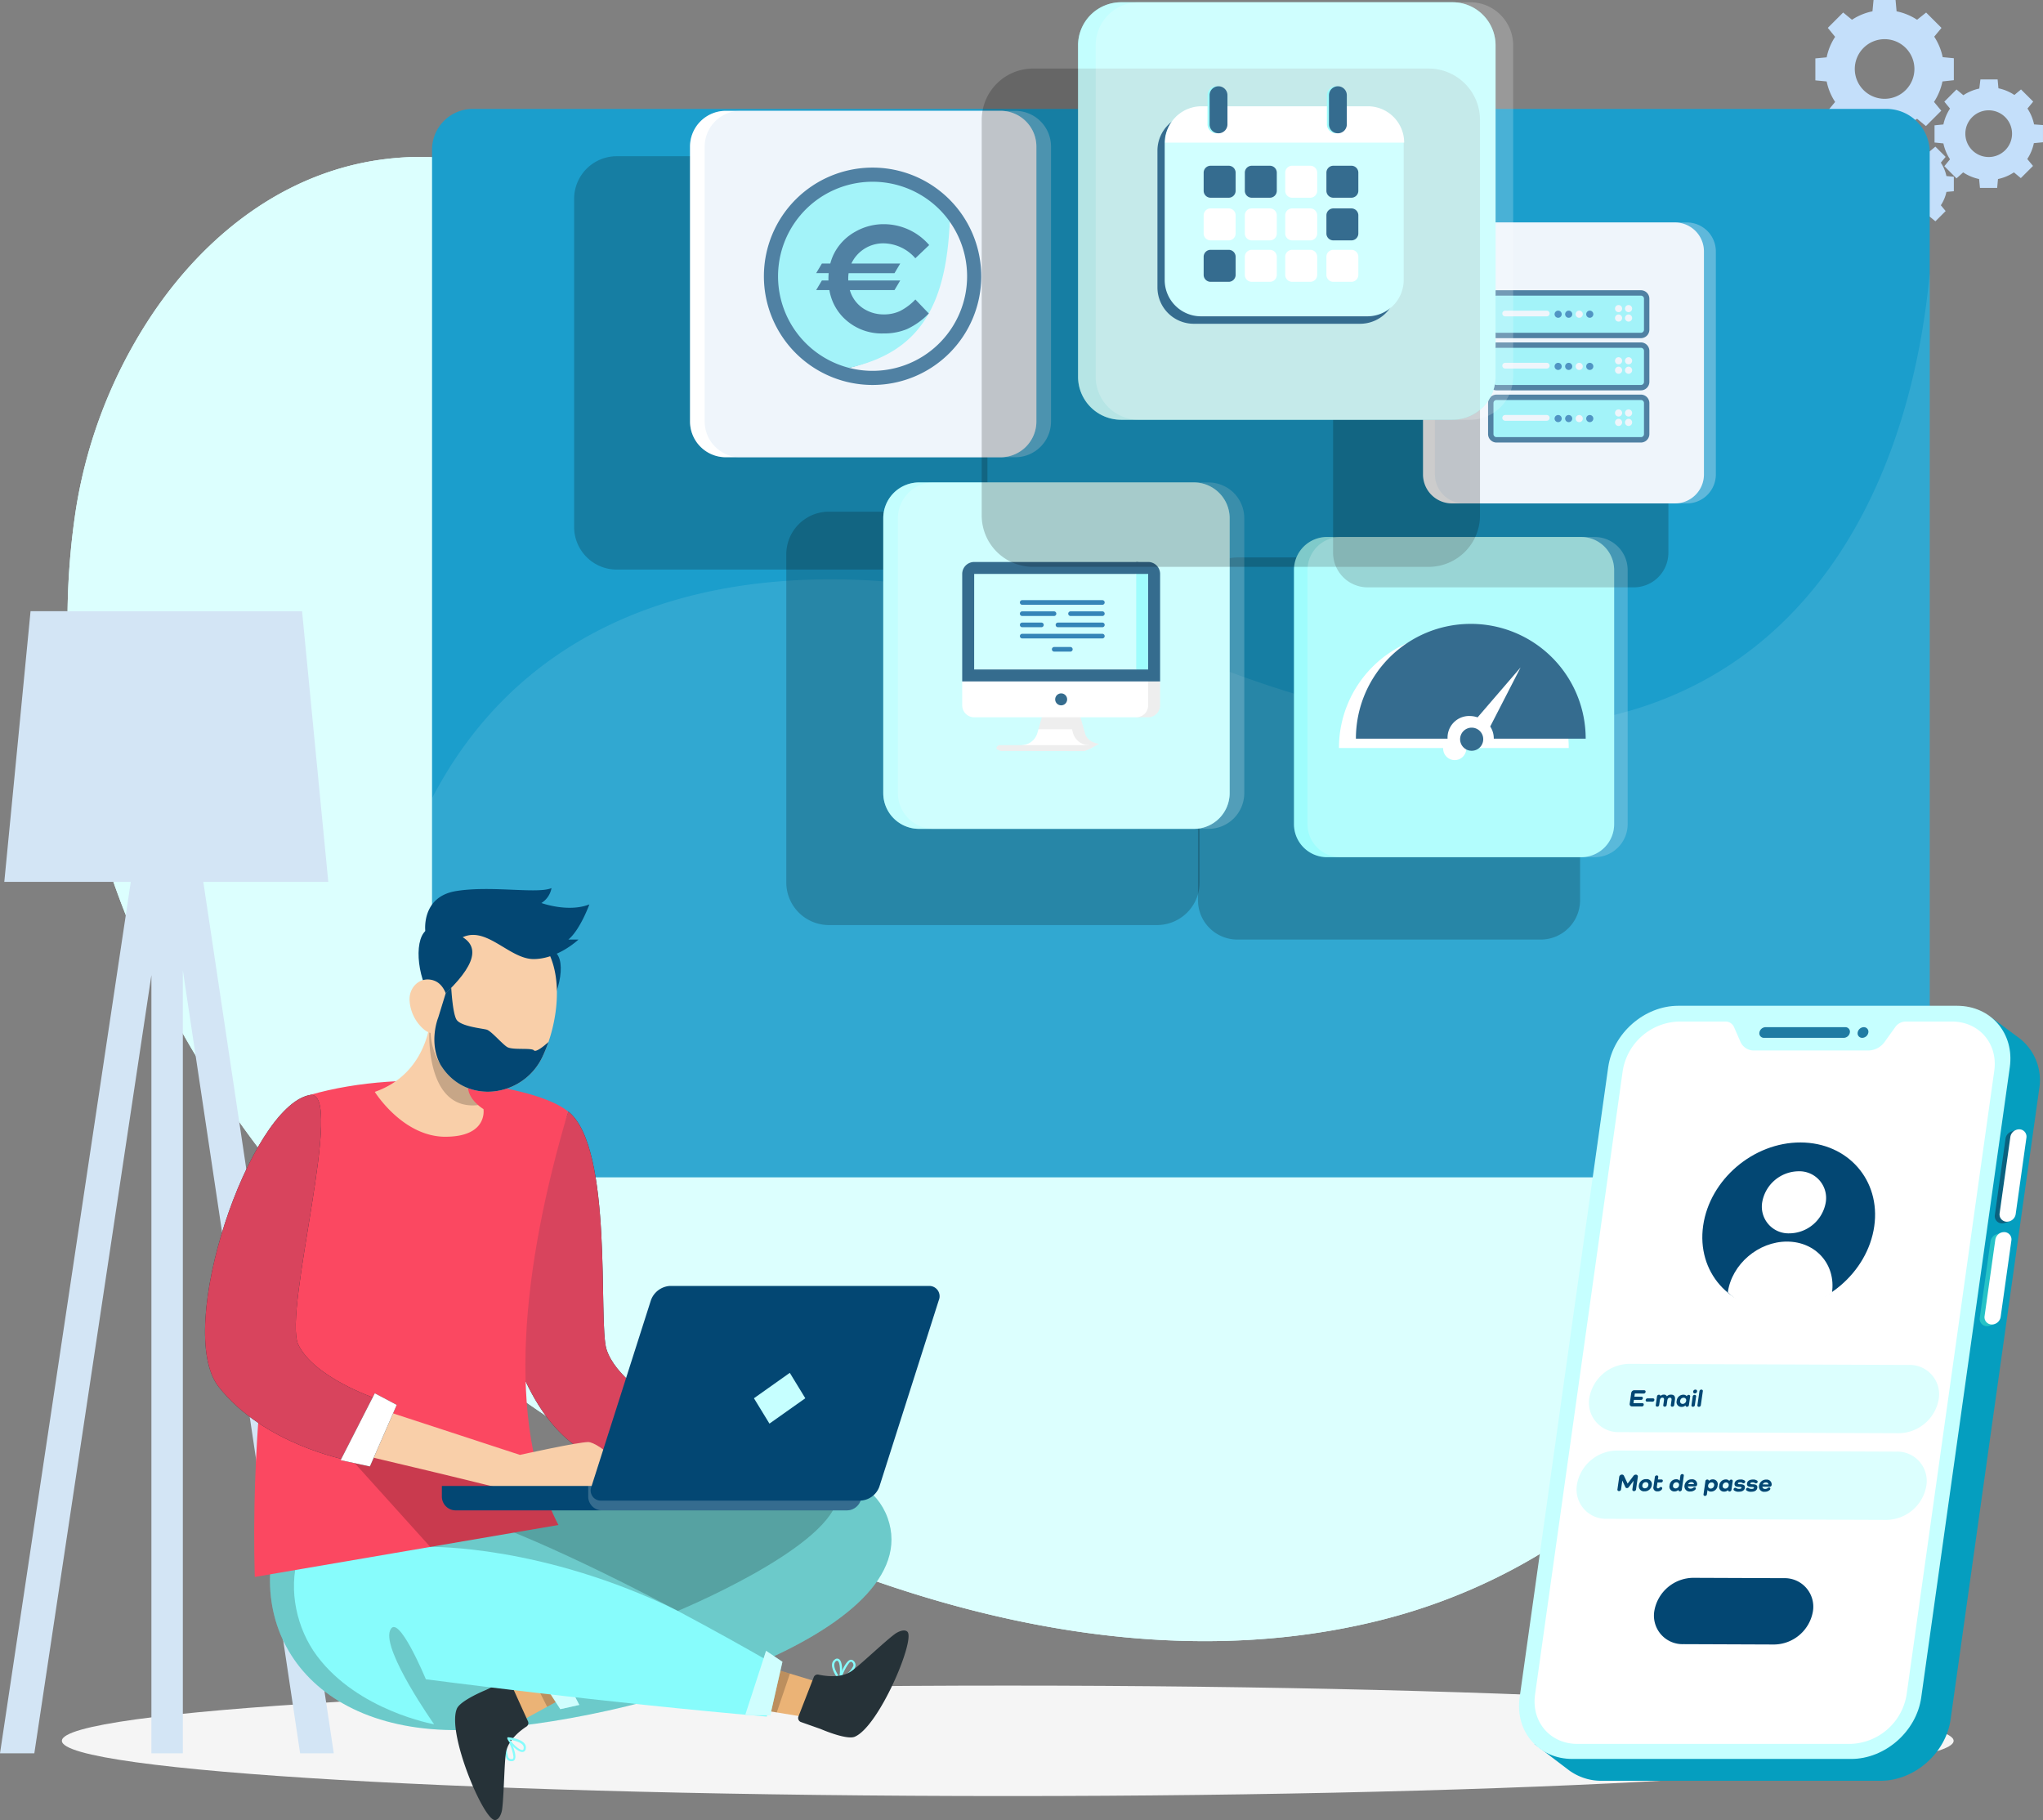 <svg xmlns="http://www.w3.org/2000/svg" xmlns:xlink="http://www.w3.org/1999/xlink" width="620.623" height="552.867" viewBox="0 0 620.623 552.867"><rect x="0" y="0" width="620.623" height="552.867" fill="#808080" stroke="none"/><defs><style>.a{fill:none;}.b{clip-path:url(#a);}.c{fill:#c4dffa;}.d{fill:#dcfffe;}.e{fill:#1b9ecc;}.f{opacity:0.1;}.ah,.ap,.f,.i,.k,.v{isolation:isolate;}.g{clip-path:url(#c);}.h{fill:#fff;}.i{opacity:0.2;}.j{clip-path:url(#d);}.k{opacity:0.3;}.l{clip-path:url(#e);}.m{fill:#034773;}.n{fill:#87fcfc;}.o{opacity:0.37;}.p{fill:#d3e5f5;}.q{clip-path:url(#g);}.r{clip-path:url(#h);}.s{clip-path:url(#i);}.t{clip-path:url(#j);}.u{fill:#0366a6;}.v{opacity:0.5;}.w{fill:#eaeaea;}.x{fill:#024772;}.y{fill:#c6ffff;}.z{clip-path:url(#o);}.aa{clip-path:url(#p);}.ab{fill:#f5f5f5;}.ac{fill:#263238;}.ad{fill:#d8445d;}.ae{clip-path:url(#s);}.af{fill:#ebb376;}.ag{clip-path:url(#t);}.ah{opacity:0.6;}.ai{clip-path:url(#u);}.aj{clip-path:url(#v);}.ak{clip-path:url(#w);}.al{fill:#fb4861;}.am{fill:#f9cfa9;}.an{clip-path:url(#x);}.ao{clip-path:url(#y);}.aq{clip-path:url(#z);}.ar{clip-path:url(#aa);}.as{fill:#059ebf;}.at{fill:#1f7ba3;}.au{fill:#0a617f;}.av{fill:#26c2c7;}</style><clipPath id="a"><rect class="a" width="620.623" height="552.867"/></clipPath><clipPath id="c"><rect class="a" width="454.959" height="274.62"/></clipPath><clipPath id="d"><rect class="a" width="125.565" height="125.565"/></clipPath><clipPath id="e"><rect class="a" width="105.218" height="105.218"/></clipPath><clipPath id="g"><rect class="a" width="116.081" height="116.081"/></clipPath><clipPath id="h"><rect class="a" width="97.26" height="97.26"/></clipPath><clipPath id="i"><rect class="a" width="101.854" height="101.854"/></clipPath><clipPath id="j"><rect class="a" width="85.345" height="85.345"/></clipPath><clipPath id="o"><rect class="a" width="151.366" height="151.366"/></clipPath><clipPath id="p"><rect class="a" width="126.825" height="126.825"/></clipPath><clipPath id="s"><rect class="a" width="188.8" height="82.006"/></clipPath><clipPath id="t"><rect class="a" width="26.542" height="23.993"/></clipPath><clipPath id="u"><rect class="a" width="14.953" height="19.606"/></clipPath><clipPath id="v"><rect class="a" width="25.489" height="18.732"/></clipPath><clipPath id="w"><rect class="a" width="11.337" height="19.577"/></clipPath><clipPath id="x"><rect class="a" width="16.511" height="22.182"/></clipPath><clipPath id="y"><rect class="a" width="154.425" height="53.498"/></clipPath><clipPath id="z"><rect class="a" width="17.042" height="22.229"/></clipPath><clipPath id="aa"><rect class="a" width="82.989" height="7.41"/></clipPath></defs><g class="b"><g class="b"><path class="c" d="M414.193,24.362V17.689l-3.391-.328a17.975,17.975,0,0,0-2.568-6.223l2.21-2.66L405.777,3.81,403.023,6A17.965,17.965,0,0,0,396.8,3.437L396.488,0H389.8l-.326,3.437A17.838,17.838,0,0,0,383.249,6L380.573,3.8l-4.667,4.667,2.224,2.722a17.656,17.656,0,0,0-2.568,6.224l-3.437.326v6.675l3.437.326a17.637,17.637,0,0,0,2.568,6.223l-2.21,2.662,4.667,4.667,2.676-2.21a17.819,17.819,0,0,0,6.223,2.567l.326,3.438H396.5l.311-3.438a17.915,17.915,0,0,0,6.223-2.567l2.676,2.21,4.667-4.667-2.21-2.662a17.975,17.975,0,0,0,2.568-6.223Zm-21.018,5.648a9.055,9.055,0,1,1,9.04-9.07v.015a9.056,9.056,0,0,1-9.04,9.055" transform="translate(179.345)"/><path class="c" d="M429.5,35.371V30.143l-2.708-.2a14,14,0,0,0-2.005-4.822l1.741-2.1-3.7-3.7L420.809,21a13.891,13.891,0,0,0-4.84-2.023l-.249-2.691h-5.227l-.341,2.768a14,14,0,0,0-4.839,2.023l-2.085-1.743-3.7,3.7,1.726,2.1a14.232,14.232,0,0,0-2.008,4.822l-2.69.265v5.227l2.69.265a13.98,13.98,0,0,0,2.008,4.822l-1.726,2.1,3.7,3.7,2.023-1.821a13.969,13.969,0,0,0,4.839,2.023l.264,2.693h5.228l.249-2.693a13.849,13.849,0,0,0,4.837-2.023l2.1,1.743,3.7-3.7-1.741-2.1a14.021,14.021,0,0,0,2.005-4.824Zm-16.475,4.48a7.094,7.094,0,1,1,7.078-7.109v.015a7.093,7.093,0,0,1-7.078,7.094" transform="translate(191.119 7.847)"/><path class="c" d="M409.513,44.416v-4.4l-2.256-.218a11.618,11.618,0,0,0-1.7-4.061l1.461-1.758-3.111-3.112-1.758,1.463a11.925,11.925,0,0,0-4.06-1.7l-.219-2.256H393.49l-.219,2.256a11.918,11.918,0,0,0-4.059,1.7l-1.759-1.463-3.111,3.112,1.446,1.758a11.875,11.875,0,0,0-1.68,4.061l-2.272.218v4.4l2.272.2a11.875,11.875,0,0,0,1.68,4.061l-1.446,1.758,3.111,3.112,1.759-1.446a11.6,11.6,0,0,0,4.059,1.681l.219,2.27h4.385l.219-2.27a11.611,11.611,0,0,0,4.06-1.681l1.758,1.446,3.111-3.112-1.461-1.758a11.65,11.65,0,0,0,1.7-4.061Zm-13.83,3.749a5.959,5.959,0,1,1,5.943-5.974v.015a5.96,5.96,0,0,1-5.943,5.959" transform="translate(184.025 13.675)"/><path class="d" d="M39.414,80.212C56.649,54.486,82.272,35,114.06,32.449c31.284-2.623,61.634,13.486,83.76,34.426,65.8,62.242,72.9,184.1,165.978,217.994,38.871,14.151,78.706-4.238,116.733-12.122,29.639-6.135,60.286,4.016,66.125,37.227,6.506,37.049-18.821,76.111-39.405,104.625-22.481,31.121-57.307,52.668-94.267,61.975-77.639,19.562-162.555-8.091-229.7-46.993A409.652,409.652,0,0,1,124.6,388.619c-72.112-60.76-123-153.054-108.182-249.573a148.381,148.381,0,0,1,23-58.833" transform="translate(6.67 15.504)"/><path class="d" d="M39.414,80.212C56.649,54.486,82.272,35,114.06,32.449c31.284-2.623,61.634,13.486,83.76,34.426,65.8,62.242,72.9,184.1,165.978,217.994,38.871,14.151,78.706-4.238,116.733-12.122,29.639-6.135,60.286,4.016,66.125,37.227,6.506,37.049-18.821,76.111-39.405,104.625-22.481,31.121-57.307,52.668-94.267,61.975-77.639,19.562-162.555-8.091-229.7-46.993A409.652,409.652,0,0,1,124.6,388.619c-72.112-60.76-123-153.054-108.182-249.573a148.381,148.381,0,0,1,23-58.833" transform="translate(6.67 15.504)"/><path class="e" d="M543.528,35.082V333.324a13.871,13.871,0,0,1-13.338,13.545H101c-7.128,0-12.434-6.4-12.434-13.545V35.082a12.388,12.388,0,0,1,12.013-12.754c.141,0,.28-.006.421-.006H530.19a13.2,13.2,0,0,1,13.338,12.76" transform="translate(42.683 10.758)"/><g class="f" transform="translate(131.254 83.007)"><g class="g"><path class="h" d="M543.526,56.012V317.087a13.871,13.871,0,0,1-13.338,13.545H101c-7.128,0-12.434-6.4-12.434-13.545V215.47c37.76-72.615,127.774-84.382,233.155-41.924,149.188,60.108,212.808-21.473,221.8-117.533" transform="translate(-88.569 -56.012)"/></g></g><g class="i" transform="translate(174.409 47.455)"><g class="j"><path d="M130.64,32.022H230.3a12.952,12.952,0,0,1,12.952,12.952v99.661A12.952,12.952,0,0,1,230.3,157.587H130.64a12.952,12.952,0,0,1-12.952-12.952V44.974A12.952,12.952,0,0,1,130.64,32.022" transform="translate(-117.689 -32.022)"/></g></g><path class="h" d="M152.311,22.722H235.8a10.862,10.862,0,0,1,10.863,10.863v83.493A10.862,10.862,0,0,1,235.8,127.94H152.311a10.863,10.863,0,0,1-10.863-10.863V33.585a10.863,10.863,0,0,1,10.863-10.863" transform="translate(68.171 10.951)"/><g class="k" transform="translate(209.62 33.673)"><g class="l"><path class="h" d="M152.311,22.722H235.8a10.862,10.862,0,0,1,10.863,10.863v83.493A10.862,10.862,0,0,1,235.8,127.94H152.311a10.863,10.863,0,0,1-10.863-10.863V33.585a10.863,10.863,0,0,1,10.863-10.863" transform="translate(-141.449 -22.722)"/></g></g><path class="m" d="M222.615,67.366A33.013,33.013,0,1,1,189.6,34.354a33.013,33.013,0,0,1,33.012,33.012" transform="translate(75.468 16.557)"/><path class="h" d="M204.639,45.444a28.722,28.722,0,0,1-30.6,44.4c26.908-6.98,27.875-25.463,30.6-44.4" transform="translate(83.877 21.902)"/><path class="n" d="M211.652,49.375v.015c-1.079,25.658-9.241,39.658-30.6,44.4a28.722,28.722,0,1,1,30.6-44.414" transform="translate(76.864 17.954)"/><path class="m" d="M192.67,72.384a11.5,11.5,0,0,1-4.785.978,11.277,11.277,0,0,1-5.581-1.4,9.845,9.845,0,0,1-3.886-3.849,10.394,10.394,0,0,1-.894-2.144H191.1l1.74-2.922H177.06c-.007-.181-.015-.36-.015-.545a12.1,12.1,0,0,1,.113-1.675H191.1l1.74-2.922H178a10.674,10.674,0,0,1,9.772-6.134,13.028,13.028,0,0,1,9.658,4.536l4.209-4.01a18.22,18.22,0,0,0-13.77-6.347,17.284,17.284,0,0,0-8.583,2.233,15.911,15.911,0,0,0-6.122,5.909,15.2,15.2,0,0,0-1.566,3.813h-2.555l-1.74,2.922h3.8c-.046.544-.077,1.1-.077,1.663,0,.188.006.372.01.557h-1.995l-1.74,2.922h4.016a15.481,15.481,0,0,0,4.4,8.5,16.369,16.369,0,0,0,12.063,4.673A18.071,18.071,0,0,0,194.9,77.82a22.357,22.357,0,0,0,6.617-4.739l-4.078-4.255a17.1,17.1,0,0,1-4.764,3.558" transform="translate(80.633 22.146)"/><g class="o" transform="translate(214.066 33.673)"><g class="l"><path class="p" d="M155.311,22.722H238.8a10.862,10.862,0,0,1,10.863,10.863v83.493A10.862,10.862,0,0,1,238.8,127.94H155.311a10.863,10.863,0,0,1-10.863-10.863V33.585a10.863,10.863,0,0,1,10.863-10.863" transform="translate(-144.449 -22.722)"/></g></g><g class="i" transform="translate(363.92 169.33)"><g class="q"><path d="M257.542,114.262h92.133a11.974,11.974,0,0,1,11.974,11.974v92.133a11.974,11.974,0,0,1-11.974,11.974H257.542a11.974,11.974,0,0,1-11.974-11.974V126.236a11.974,11.974,0,0,1,11.974-11.974" transform="translate(-245.569 -114.262)"/></g></g><path class="n" d="M275.282,110.072h77.195A10.033,10.033,0,0,1,362.51,120.1V197.3a10.033,10.033,0,0,1-10.033,10.033H275.282A10.034,10.034,0,0,1,265.248,197.3V120.1a10.034,10.034,0,0,1,10.034-10.033" transform="translate(127.836 53.049)"/><g class="i" transform="translate(393.085 163.121)"><g class="r"><path class="h" d="M275.282,110.072h77.195A10.033,10.033,0,0,1,362.51,120.1V197.3a10.033,10.033,0,0,1-10.033,10.033H275.282A10.034,10.034,0,0,1,265.248,197.3V120.1a10.034,10.034,0,0,1,10.034-10.033" transform="translate(-265.249 -110.072)"/></g></g><path class="h" d="M302.852,154.574a3.512,3.512,0,1,1-3.512-3.512h.015a3.513,3.513,0,0,1,3.5,3.512" transform="translate(142.574 72.804)"/><path class="h" d="M309.338,129.792a34.856,34.856,0,0,0-34.869,34.841v.03h69.8a34.87,34.87,0,0,0-34.87-34.87Z" transform="translate(132.28 62.553)"/><g class="i" transform="translate(404.97 76.56)"><g class="s"><path d="M283.775,51.662h80.84a10.506,10.506,0,0,1,10.507,10.507v80.84a10.506,10.506,0,0,1-10.507,10.507h-80.84a10.506,10.506,0,0,1-10.507-10.507V62.169a10.506,10.506,0,0,1,10.507-10.507" transform="translate(-273.27 -51.662)"/></g></g><path class="h" d="M300.5,45.6h67.74a8.8,8.8,0,0,1,8.8,8.8v67.74a8.8,8.8,0,0,1-8.8,8.8H300.5a8.8,8.8,0,0,1-8.8-8.8V54.4a8.8,8.8,0,0,1,8.8-8.8" transform="translate(140.584 21.978)"/><g class="f" transform="translate(432.283 67.58)"><g class="t"><path class="h" d="M300.5,45.6h67.74a8.8,8.8,0,0,1,8.8,8.8v67.74a8.8,8.8,0,0,1-8.8,8.8H300.5a8.8,8.8,0,0,1-8.8-8.8V54.4a8.8,8.8,0,0,1,8.8-8.8" transform="translate(-291.699 -45.602)"/></g></g><path class="m" d="M351.455,84.746H307.616a2.579,2.579,0,0,1-2.58-2.58v-9.4a2.58,2.58,0,0,1,2.58-2.58h43.839a2.58,2.58,0,0,1,2.58,2.58v9.4a2.579,2.579,0,0,1-2.58,2.58" transform="translate(147.011 33.827)"/><path class="n" d="M306.143,81.657V72.212a.917.917,0,0,1,.917-.917h43.885a.92.92,0,0,1,.92.917v9.444a.921.921,0,0,1-.92.919H307.06a.918.918,0,0,1-.917-.919" transform="translate(147.545 34.36)"/><path class="h" d="M333.219,74.3a1.082,1.082,0,1,1-1.08-1.082,1.081,1.081,0,0,1,1.08,1.082" transform="translate(159.551 35.289)"/><path class="h" d="M335.269,74.3a1.083,1.083,0,1,1-1.08-1.082,1.082,1.082,0,0,1,1.08,1.082" transform="translate(160.539 35.289)"/><path class="h" d="M333.219,76.239a1.082,1.082,0,1,1-1.08-1.082,1.081,1.081,0,0,1,1.08,1.082" transform="translate(159.551 36.222)"/><path class="h" d="M335.269,76.239a1.083,1.083,0,1,1-1.08-1.082,1.082,1.082,0,0,1,1.08,1.082" transform="translate(160.539 36.222)"/><path class="h" d="M325.157,75.453a1.083,1.083,0,1,1-1.082-1.082,1.082,1.082,0,0,1,1.082,1.082" transform="translate(155.665 35.843)"/><path class="u" d="M327.318,75.453a1.083,1.083,0,1,1-1.082-1.082,1.082,1.082,0,0,1,1.082,1.082" transform="translate(156.707 35.843)"/><path class="u" d="M320.834,75.453a1.083,1.083,0,1,1-1.082-1.082,1.082,1.082,0,0,1,1.082,1.082" transform="translate(153.582 35.843)"/><path class="u" d="M322.995,75.453a1.082,1.082,0,1,1-1.08-1.082,1.081,1.081,0,0,1,1.08,1.082" transform="translate(154.624 35.843)"/><path class="h" d="M321.453,76.113H308.829a.871.871,0,0,1,0-1.743h12.623a.871.871,0,0,1,0,1.743" transform="translate(148.42 35.842)"/><path class="m" d="M351.455,74.05H307.616a2.579,2.579,0,0,1-2.58-2.579v-9.4a2.579,2.579,0,0,1,2.58-2.579h43.839a2.579,2.579,0,0,1,2.58,2.579v9.4a2.579,2.579,0,0,1-2.58,2.579" transform="translate(147.011 28.673)"/><path class="n" d="M306.143,70.961V61.517a.918.918,0,0,1,.917-.919h43.885a.921.921,0,0,1,.92.919v9.444a.921.921,0,0,1-.92.919H307.06a.918.918,0,0,1-.917-.919" transform="translate(147.545 29.205)"/><path class="h" d="M333.219,63.608a1.082,1.082,0,1,1-1.08-1.082,1.081,1.081,0,0,1,1.08,1.082" transform="translate(159.551 30.134)"/><path class="h" d="M335.269,63.608a1.083,1.083,0,1,1-1.08-1.082,1.082,1.082,0,0,1,1.08,1.082" transform="translate(160.539 30.134)"/><path class="h" d="M333.219,65.542a1.082,1.082,0,1,1-1.08-1.082,1.081,1.081,0,0,1,1.08,1.082" transform="translate(159.551 31.066)"/><path class="h" d="M335.269,65.542a1.083,1.083,0,1,1-1.08-1.082,1.082,1.082,0,0,1,1.08,1.082" transform="translate(160.539 31.066)"/><path class="h" d="M325.157,64.756a1.083,1.083,0,1,1-1.082-1.082,1.082,1.082,0,0,1,1.082,1.082" transform="translate(155.665 30.688)"/><path class="u" d="M327.318,64.756a1.083,1.083,0,1,1-1.082-1.082,1.082,1.082,0,0,1,1.082,1.082" transform="translate(156.707 30.688)"/><path class="u" d="M320.834,64.756a1.083,1.083,0,1,1-1.082-1.082,1.082,1.082,0,0,1,1.082,1.082" transform="translate(153.582 30.688)"/><path class="u" d="M322.995,64.756a1.082,1.082,0,1,1-1.08-1.082,1.081,1.081,0,0,1,1.08,1.082" transform="translate(154.624 30.688)"/><path class="h" d="M321.453,65.416H308.829a.871.871,0,0,1,0-1.743h12.623a.871.871,0,0,1,0,1.743" transform="translate(148.42 30.687)"/><path class="m" d="M351.455,95.444H307.616a2.579,2.579,0,0,1-2.58-2.58v-9.4a2.58,2.58,0,0,1,2.58-2.58h43.839a2.58,2.58,0,0,1,2.58,2.58v9.4a2.579,2.579,0,0,1-2.58,2.58" transform="translate(147.011 38.982)"/><path class="n" d="M306.143,92.354V82.909a.917.917,0,0,1,.917-.917h43.885a.92.92,0,0,1,.92.917v9.444a.921.921,0,0,1-.92.919H307.06a.918.918,0,0,1-.917-.919" transform="translate(147.545 39.516)"/><path class="h" d="M333.219,85a1.082,1.082,0,1,1-1.08-1.082A1.081,1.081,0,0,1,333.219,85" transform="translate(159.551 40.445)"/><path class="h" d="M335.269,85a1.083,1.083,0,1,1-1.08-1.082A1.082,1.082,0,0,1,335.269,85" transform="translate(160.539 40.445)"/><path class="h" d="M333.219,86.935a1.082,1.082,0,1,1-1.08-1.082,1.081,1.081,0,0,1,1.08,1.082" transform="translate(159.551 41.377)"/><path class="h" d="M335.269,86.935a1.083,1.083,0,1,1-1.08-1.082,1.082,1.082,0,0,1,1.08,1.082" transform="translate(160.539 41.377)"/><path class="h" d="M325.157,86.15a1.083,1.083,0,1,1-1.082-1.082,1.082,1.082,0,0,1,1.082,1.082" transform="translate(155.665 40.998)"/><path class="u" d="M327.318,86.15a1.083,1.083,0,1,1-1.082-1.082,1.082,1.082,0,0,1,1.082,1.082" transform="translate(156.707 40.998)"/><path class="u" d="M320.834,86.15a1.083,1.083,0,1,1-1.082-1.082,1.082,1.082,0,0,1,1.082,1.082" transform="translate(153.582 40.998)"/><path class="u" d="M322.995,86.15a1.082,1.082,0,1,1-1.08-1.082,1.081,1.081,0,0,1,1.08,1.082" transform="translate(154.624 40.998)"/><path class="h" d="M321.453,86.81H308.829a.871.871,0,0,1,0-1.743h12.623a.871.871,0,0,1,0,1.743" transform="translate(148.42 40.998)"/><g class="o" transform="translate(435.899 67.58)"><g class="t"><path class="p" d="M302.94,45.6h67.74a8.8,8.8,0,0,1,8.8,8.8v67.74a8.8,8.8,0,0,1-8.8,8.8H302.94a8.8,8.8,0,0,1-8.8-8.8V54.4a8.8,8.8,0,0,1,8.8-8.8" transform="translate(-294.139 -45.602)"/></g></g><g class="i" transform="translate(238.859 155.43)"><g class="j"><path d="M174.132,104.882h99.661a12.952,12.952,0,0,1,12.951,12.952V217.5a12.952,12.952,0,0,1-12.951,12.952H174.132A12.952,12.952,0,0,1,161.178,217.5V117.834a12.952,12.952,0,0,1,12.954-12.952" transform="translate(-161.179 -104.882)"/></g></g><path class="n" d="M191.922,98.892h83.493a10.863,10.863,0,0,1,10.863,10.863v83.493a10.863,10.863,0,0,1-10.863,10.863H191.922a10.863,10.863,0,0,1-10.863-10.863V109.755a10.863,10.863,0,0,1,10.863-10.863" transform="translate(87.261 47.661)"/><g class="v" transform="translate(268.32 146.553)"><g class="l"><path class="h" d="M191.922,98.892h83.493a10.863,10.863,0,0,1,10.863,10.863v83.493a10.863,10.863,0,0,1-10.863,10.863H191.922a10.863,10.863,0,0,1-10.863-10.863V109.755a10.863,10.863,0,0,1,10.863-10.863" transform="translate(-181.059 -98.892)"/></g></g><path class="h" d="M224.673,147.025,214.5,150.654,214.11,152a5.108,5.108,0,0,1-4.625,3.49v.907h21.107Z" transform="translate(100.961 70.858)"/><path class="w" d="M227.059,153.183l-1.421-4.976-5.868-3.629-5.869,3.629-1.036,3.629h10.177l.387,1.349a5.108,5.108,0,0,0,4.625,3.49l1.365.5a9.862,9.862,0,0,0,1.889-.922c-1.743-.2-3.7-1.147-4.249-3.066" transform="translate(102.59 69.679)"/><path class="w" d="M232.911,152.927h3.628a3.639,3.639,0,0,0,3.629-3.629v-7.259l-7.257-7.257Z" transform="translate(112.251 64.958)"/><path class="h" d="M197.241,151.658a3.641,3.641,0,0,0,3.629,3.629H250.1a3.641,3.641,0,0,0,3.629-3.629V129.885L197.241,144.4Z" transform="translate(95.06 62.598)"/><path class="x" d="M236.539,115.192h-3.628l3.628,36.288h3.629V118.82a3.64,3.64,0,0,0-3.629-3.628" transform="translate(112.251 55.516)"/><path class="x" d="M253.73,118.82a3.638,3.638,0,0,0-3.629-3.628H200.87a3.639,3.639,0,0,0-3.629,3.628V151.48H253.73v-3.629L227.3,133.333Z" transform="translate(95.06 55.516)"/><path class="n" d="M243.955,117.64h-3.628l-22.8,14.517,22.8,14.517,3.628,0V117.642Z" transform="translate(104.835 56.696)"/><path class="y" d="M248.922,117.641l-49.221,0-.01,29.034,49.23,0s0-29.028,0-29.028" transform="translate(96.24 56.695)"/><path class="x" d="M218.115,142.128a1.815,1.815,0,1,1-1.815,1.815,1.814,1.814,0,0,1,1.815-1.815" transform="translate(104.245 68.498)"/><path class="w" d="M231,154.552c-7.124-.028-25.393-.042-25.393-.042a4.621,4.621,0,0,1-1.369-.692,1.1,1.1,0,0,1,.94-1.079h29.415A15.129,15.129,0,0,1,231,154.552" transform="translate(98.432 73.613)"/><path class="u" d="M209.769,123.014h24.344a.705.705,0,0,1,0,1.411H209.769a.705.705,0,1,1,0-1.411" transform="translate(100.758 59.286)"/><path class="u" d="M209.769,129.914h24.344a.7.7,0,0,1,0,1.409H209.769a.7.7,0,1,1,0-1.409" transform="translate(100.758 62.612)"/><path class="u" d="M217.1,127.614h13.483a.705.705,0,0,1,0,1.411H217.1a.705.705,0,1,1,0-1.411" transform="translate(104.29 61.503)"/><path class="u" d="M209.769,127.614h5.83a.705.705,0,0,1,0,1.411h-5.83a.705.705,0,1,1,0-1.411" transform="translate(100.758 61.503)"/><path class="u" d="M216.329,132.618h4.9a.705.705,0,1,1,0,1.411h-4.9a.705.705,0,1,1,0-1.411" transform="translate(103.919 63.915)"/><path class="u" d="M209.769,125.314h9.658a.705.705,0,1,1,0,1.411h-9.658a.705.705,0,1,1,0-1.411" transform="translate(100.758 60.395)"/><path class="u" d="M219.678,125.314h9.659a.705.705,0,0,1,0,1.411h-9.659a.705.705,0,1,1,0-1.411" transform="translate(105.534 60.395)"/><g class="i" transform="translate(272.766 146.553)"><g class="l"><path class="h" d="M194.922,98.892h83.493a10.863,10.863,0,0,1,10.863,10.863v83.493a10.863,10.863,0,0,1-10.863,10.863H194.922a10.863,10.863,0,0,1-10.863-10.863V109.755a10.863,10.863,0,0,1,10.863-10.863" transform="translate(-184.059 -98.892)"/></g></g><path class="n" d="M334.727,127.287H234.074A13.085,13.085,0,0,1,220.988,114.2V13.548A13.086,13.086,0,0,1,234.074.462H334.727a13.086,13.086,0,0,1,13.086,13.086V114.2a13.085,13.085,0,0,1-13.086,13.086" transform="translate(106.505 0.223)"/><g class="i" transform="translate(298.226 20.824)"><g class="z"><path d="M216.858,14.052H336.986a15.621,15.621,0,0,1,15.62,15.62V149.8a15.621,15.621,0,0,1-15.62,15.62H216.858a15.62,15.62,0,0,1-15.62-15.62V29.672a15.62,15.62,0,0,1,15.62-15.62" transform="translate(-201.239 -14.052)"/></g></g><g class="v" transform="translate(327.493 0.685)"><g class="aa"><path class="h" d="M334.727,127.287H234.074A13.085,13.085,0,0,1,220.988,114.2V13.548A13.086,13.086,0,0,1,234.074.462H334.727a13.086,13.086,0,0,1,13.086,13.086V114.2a13.085,13.085,0,0,1-13.086,13.086" transform="translate(-220.988 -0.462)"/></g></g><path class="m" d="M298.822,87.058H248.3a11.039,11.039,0,0,1-11.039-11.039V34.47A11.039,11.039,0,0,1,248.3,23.431h50.52A11.039,11.039,0,0,1,309.861,34.47V76.019a11.039,11.039,0,0,1-11.039,11.039" transform="translate(114.348 11.293)"/><path class="y" d="M300.306,85.53h-50.52a11.039,11.039,0,0,1-11.039-11.039V32.942A11.039,11.039,0,0,1,249.786,21.9h50.52a11.039,11.039,0,0,1,11.039,11.039V74.491A11.039,11.039,0,0,1,300.306,85.53" transform="translate(115.064 10.556)"/><path class="h" d="M311.447,32.824a11.039,11.039,0,0,0-11.039-11.039h-50.52a11.039,11.039,0,0,0-11.039,11.039Z" transform="translate(115.113 10.499)"/><path class="n" d="M250.246,31.966h0a2.713,2.713,0,0,1-2.713-2.715V20.4a2.713,2.713,0,1,1,5.427,0v8.853a2.713,2.713,0,0,1-2.713,2.715" transform="translate(119.298 8.522)"/><path class="m" d="M250.662,31.966h0a2.714,2.714,0,0,1-2.713-2.715V20.4a2.713,2.713,0,1,1,5.427,0v8.853a2.713,2.713,0,0,1-2.713,2.715" transform="translate(119.498 8.522)"/><path class="n" d="M274.717,31.966h0A2.714,2.714,0,0,1,272,29.251V20.4a2.713,2.713,0,1,1,5.427,0v8.853a2.713,2.713,0,0,1-2.713,2.715" transform="translate(131.092 8.522)"/><path class="m" d="M275.133,31.966h0a2.714,2.714,0,0,1-2.713-2.715V20.4a2.713,2.713,0,1,1,5.427,0v8.853a2.713,2.713,0,0,1-2.713,2.715" transform="translate(131.292 8.522)"/><path class="m" d="M254.341,43.686h-5.5a2.105,2.105,0,0,1-2.106-2.106v-5.5a2.105,2.105,0,0,1,2.106-2.106h5.5a2.106,2.106,0,0,1,2.106,2.106v5.5a2.106,2.106,0,0,1-2.106,2.106" transform="translate(118.912 16.373)"/><path class="m" d="M262.78,43.686h-5.5a2.105,2.105,0,0,1-2.106-2.106v-5.5a2.105,2.105,0,0,1,2.106-2.106h5.5a2.105,2.105,0,0,1,2.106,2.106v5.5a2.105,2.105,0,0,1-2.106,2.106" transform="translate(122.98 16.373)"/><path class="h" d="M271.061,43.686h-5.5a2.106,2.106,0,0,1-2.106-2.106v-5.5a2.106,2.106,0,0,1,2.106-2.106h5.5a2.106,2.106,0,0,1,2.106,2.106v5.5a2.106,2.106,0,0,1-2.106,2.106" transform="translate(126.97 16.373)"/><path class="m" d="M279.5,43.686H274a2.1,2.1,0,0,1-2.1-2.106v-5.5a2.1,2.1,0,0,1,2.1-2.106h5.5a2.105,2.105,0,0,1,2.1,2.106v5.5a2.105,2.105,0,0,1-2.1,2.106" transform="translate(131.037 16.373)"/><path class="h" d="M254.341,52.433h-5.5a2.105,2.105,0,0,1-2.106-2.106v-5.5a2.105,2.105,0,0,1,2.106-2.106h5.5a2.106,2.106,0,0,1,2.106,2.106v5.5a2.106,2.106,0,0,1-2.106,2.106" transform="translate(118.912 20.588)"/><path class="h" d="M262.78,52.433h-5.5a2.105,2.105,0,0,1-2.106-2.106v-5.5a2.105,2.105,0,0,1,2.106-2.106h5.5a2.105,2.105,0,0,1,2.106,2.106v5.5a2.105,2.105,0,0,1-2.106,2.106" transform="translate(122.98 20.588)"/><path class="h" d="M271.061,52.433h-5.5a2.106,2.106,0,0,1-2.106-2.106v-5.5a2.106,2.106,0,0,1,2.106-2.106h5.5a2.106,2.106,0,0,1,2.106,2.106v5.5a2.106,2.106,0,0,1-2.106,2.106" transform="translate(126.97 20.588)"/><path class="m" d="M279.5,52.433H274a2.1,2.1,0,0,1-2.1-2.106v-5.5a2.1,2.1,0,0,1,2.1-2.106h5.5a2.105,2.105,0,0,1,2.1,2.106v5.5a2.105,2.105,0,0,1-2.1,2.106" transform="translate(131.037 20.588)"/><path class="m" d="M254.341,60.923h-5.5a2.105,2.105,0,0,1-2.106-2.106v-5.5a2.105,2.105,0,0,1,2.106-2.106h5.5a2.106,2.106,0,0,1,2.106,2.106v5.5a2.106,2.106,0,0,1-2.106,2.106" transform="translate(118.912 24.68)"/><path class="h" d="M262.78,60.923h-5.5a2.105,2.105,0,0,1-2.106-2.106v-5.5a2.105,2.105,0,0,1,2.106-2.106h5.5a2.105,2.105,0,0,1,2.106,2.106v5.5a2.105,2.105,0,0,1-2.106,2.106" transform="translate(122.98 24.68)"/><path class="h" d="M271.061,60.923h-5.5a2.106,2.106,0,0,1-2.106-2.106v-5.5a2.106,2.106,0,0,1,2.106-2.106h5.5a2.106,2.106,0,0,1,2.106,2.106v5.5a2.106,2.106,0,0,1-2.106,2.106" transform="translate(126.97 24.68)"/><path class="h" d="M279.5,60.923H274a2.1,2.1,0,0,1-2.1-2.106v-5.5a2.1,2.1,0,0,1,2.1-2.106h5.5a2.105,2.105,0,0,1,2.1,2.106v5.5a2.105,2.105,0,0,1-2.1,2.106" transform="translate(131.037 24.68)"/><g class="i" transform="translate(332.844 0.685)"><g class="aa"><path class="h" d="M338.338,127.287H237.685A13.085,13.085,0,0,1,224.6,114.2V13.548A13.086,13.086,0,0,1,237.685.462H338.338a13.086,13.086,0,0,1,13.086,13.086V114.2a13.085,13.085,0,0,1-13.086,13.086" transform="translate(-224.599 -0.462)"/></g></g><path class="m" d="M306.328,152.664a3.512,3.512,0,1,1-3.512-3.512h.015a3.514,3.514,0,0,1,3.5,3.512" transform="translate(144.249 71.883)"/><path class="m" d="M312.814,127.882a34.855,34.855,0,0,0-34.87,34.841v.03H305.79a6.565,6.565,0,0,1,6.229-6.885,6.478,6.478,0,0,1,.8.009,7.561,7.561,0,0,1,2.09.4l13.056-15.16-9.218,17.932a6.615,6.615,0,0,1,1.08,3.7h27.921a34.871,34.871,0,0,0-34.87-34.87Z" transform="translate(133.954 61.632)"/><g class="i" transform="translate(397.19 163.121)"><g class="r"><path class="h" d="M278.051,110.072h77.2A10.032,10.032,0,0,1,365.278,120.1V197.3a10.032,10.032,0,0,1-10.031,10.033h-77.2A10.034,10.034,0,0,1,268.018,197.3V120.1a10.034,10.034,0,0,1,10.033-10.033" transform="translate(-268.02 -110.072)"/></g></g><path class="ab" d="M300.022,345.508c158.69,0,287.335,7.51,287.335,16.776s-128.645,16.776-287.335,16.776S12.687,371.547,12.687,362.284s128.643-16.776,287.335-16.776" transform="translate(6.114 166.517)"/><path class="p" d="M10.427,459.312,45.992,222.921V459.312h9.551V221.44L91.171,459.312h10.221L56.817,161.567l-1.273.191v-9.695H45.992v9.647l-1.306-.144L0,459.312Z" transform="translate(0 73.286)"/><path class="p" d="M99.3,207.5H.881l7.976-82.224H91.336Z" transform="translate(0.425 60.375)"/><path class="ac" d="M121.545,227.848c13.812,11.1,9,64.079,11.589,72.23S146.842,314.9,146.842,314.9l-15.5,18.154s-12.967-2.253-22.822-23.37,13.026-81.833,13.026-81.833" transform="translate(51.112 109.811)"/><path class="ad" d="M121.545,227.848c13.812,11.1,9,64.079,11.589,72.23S146.842,314.9,146.842,314.9l-15.5,18.154s-12.967-2.253-22.822-23.37,13.026-81.833,13.026-81.833" transform="translate(51.112 109.811)"/><path class="n" d="M131.27,309.733s99.29-27.7,111.709,7.142-77.624,62.6-127.462,64.362-70.2-33.329-55.5-66.569Z" transform="translate(26.672 144.244)"/><g class="i" transform="translate(82.014 443.539)"><g class="ae"><path d="M131.27,309.733s99.29-27.7,111.709,7.142-77.624,62.6-127.462,64.362-70.2-33.329-55.5-66.569Z" transform="translate(-55.342 -299.295)"/></g></g><path class="n" d="M172.4,346.4a.342.342,0,0,1-.371,0,.254.254,0,0,1-.089-.311c.163-.548,1.823-5.35,3.483-5.854a1.1,1.1,0,0,1,1.008.3,1.7,1.7,0,0,1,.578,1.615,4.45,4.45,0,0,1-1.556,2.253,19.272,19.272,0,0,1-3.053,2m.43-.934a7.054,7.054,0,0,0,3.542-3.425,1.081,1.081,0,0,0-.415-1.1.325.325,0,0,0-.385-.1.894.894,0,0,0-.385.222,13.6,13.6,0,0,0-2.3,4.4Z" transform="translate(82.858 163.964)"/><path class="n" d="M172.977,346.574a.3.3,0,0,1-.311-.089c-.163-.135-2.46-3.054-2.075-5.01a1.844,1.844,0,0,1,.785-1.2,1.064,1.064,0,0,1,1.334-.119c1.2.845,1.052,4.727.459,6.209v.148Zm-1.319-5.706a1.209,1.209,0,0,0-.385.7c-.252,1.245.9,3.111,1.482,4,.37-1.66.252-4.446-.459-4.876a.516.516,0,0,0-.578.087l-.119.09Z" transform="translate(82.195 163.85)"/><path class="n" d="M104.21,356.36a.36.36,0,0,1,.267-.252.27.27,0,0,1,.282.164c.3.5,2.564,5.037,1.749,6.578a1.006,1.006,0,0,1-.9.505,1.658,1.658,0,0,1-1.556-.7,4.443,4.443,0,0,1-.519-2.7,18.849,18.849,0,0,1,.682-3.6m.356.95a7.153,7.153,0,0,0,0,4.935,1.1,1.1,0,0,0,1.082.473.367.367,0,0,0,.356-.206,1.543,1.543,0,0,0,.1-.43,14.053,14.053,0,0,0-1.541-4.772" transform="translate(49.879 171.624)"/><path class="af" d="M128.66,333.658,111.1,346.536l-8.432,6.18,5.5,9.619,8.566-4.684,20.91-11.439Z" transform="translate(49.48 160.805)"/><path class="ac" d="M115.41,356.851l-5.305-11.693a1.261,1.261,0,0,0-1.669-.625l-.036.018-5.72,2.8s-7.958,3.216-8.892,5.794c-2.964,7.558,8.136,33.714,11.589,33.729,1.26,0,2.015-1.956,2.193-3.2.548-3.972.652-13.93,1.156-17.235.593-3.853,4.446-6.817,6.3-8a1.275,1.275,0,0,0,.385-1.586" transform="translate(44.961 165.992)"/><path class="n" d="M103.988,356.261a.313.313,0,0,1,.282-.163c.207,0,3.9.37,5.039,2.015a1.894,1.894,0,0,1,.3,1.408,1.065,1.065,0,0,1-.845,1.037c-1.482.268-4.12-2.549-4.757-4v-.133a.321.321,0,0,1-.015-.163m4.994,3.053a1.184,1.184,0,0,0-.222-.771c-.711-1.037-2.86-1.482-3.927-1.7.919,1.482,2.964,3.26,3.794,3.1.089,0,.267,0,.341-.473v-.15Z" transform="translate(50.115 171.62)"/><g class="i" transform="translate(160.579 494.464)"><g class="ag"><path d="M125.918,333.658l-17.561,12.878,5.631,11.115,20.91-11.439Z" transform="translate(-108.357 -333.658)"/></g></g><path class="n" d="M117.84,356.714l5.78-1.289-9.588-18.317-5.365,5.468Z" transform="translate(52.372 162.468)"/><g class="ah" transform="translate(161.039 499.576)"><g class="ai"><path class="h" d="M117.84,356.714l5.78-1.289-9.588-18.317-5.365,5.468Z" transform="translate(-108.667 -337.108)"/></g></g><path class="af" d="M144.727,353.558l21.488,3.542,10.329,1.7,3.008-10.669-9.336-2.831-22.792-6.935Z" transform="translate(69.751 163.076)"/><path class="ac" d="M168.347,348.4l-4.653,11.958a1.287,1.287,0,0,0,.756,1.66l6,2.119s7.869,3.438,10.374,2.341c7.41-3.2,18.406-29.4,15.99-31.877-.889-.9-2.8-.073-3.823.682-3.216,2.373-10.374,9.277-13.115,11.22-3.171,2.282-8.017,1.569-10.122,1.111a1.244,1.244,0,0,0-1.408.785" transform="translate(78.852 161.072)"/><g class="i" transform="translate(214.478 501.444)"><g class="aj"><path d="M144.727,353.558l21.488,3.542,4-11.8-22.792-6.935Z" transform="translate(-144.727 -338.368)"/></g></g><path class="n" d="M207.222,358.277s-89.332-52.7-119.564-51.29-32.855,31.432-20.392,48.1,35.567,20.747,35.567,20.747-15.679-22.229-13.412-28.4,10.907,14.732,10.907,14.732,55.351,7.247,103.573,11.337Z" transform="translate(29.04 147.938)"/><path class="n" d="M164.074,341.713l-4.965-3.334-6.372,19.577h7.647Z" transform="translate(73.611 163.081)"/><g class="ah" transform="translate(226.348 501.458)"><g class="ak"><path class="h" d="M164.074,341.713l-4.965-3.334-6.372,19.577h7.647Z" transform="translate(-152.737 -338.378)"/></g></g><path class="al" d="M144.523,356.485c-16.168-31.121-11.026-78.469,2.964-125.58-9.781-8.166-48.8-13.678-78.543-5.024,0,0-18.88,69.963-16.657,146.385Z" transform="translate(25.111 106.754)"/><path class="am" d="M98.286,245.235c-13,0-21.459-13.634-21.459-13.634,17.042-5.928,17.1-23.963,17.1-23.963l6.565,6.417,9.351,9.158c-7.78,5.511-4.105,10.285-1.63,12.4a11.531,11.531,0,0,0,1.63,1.215s1.437,8.4-11.559,8.4" transform="translate(37.027 100.071)"/><g class="i" transform="translate(130.405 313.602)"><g class="an"><path d="M102.832,233.7c-15.946,1.793-14.819-22.08-14.819-22.08a40.307,40.307,0,0,1,7.143.517l9.351,9.158c-7.825,5.514-4.149,10.285-1.675,12.4" transform="translate(-87.996 -211.615)"/></g></g><path class="m" d="M107.6,196.382c-6.032,2.49-4.876,9.084,5.142,21.1,6.165-5.322,9.514-17.413,6.269-21.3s-6.135-2.015-11.411.193" transform="translate(50.086 93.469)"/><path class="am" d="M124.1,225.6h0a42.356,42.356,0,0,1-1.927,4.713c-5.928,12.137-23.089,14.493-30.676,2.488l-.089-.117C86.4,224.61,88.277,217.067,90.367,204a18.079,18.079,0,0,1,28.157-12.122c9.988,6.95,9.4,22.57,5.572,33.729" transform="translate(42.515 90.924)"/><path class="m" d="M99.222,193.281c5.557,3.425,3.364,9.751-8.432,20.006-5.261-6.224-6.639-18.717-2.8-22.007s6.372-.978,11.233,2" transform="translate(41.351 91.413)"/><path class="am" d="M83.96,207.142a12.53,12.53,0,0,0,4.194,8.655c3.32,2.964,6.861.387,7.528-3.734.608-3.718-.415-9.705-4.446-11.009s-7.5,2.014-7.276,6.089" transform="translate(40.46 96.758)"/><path class="m" d="M87.2,195.138s-1.334-10.463,9.351-12.2,24.66.948,28.987-.9a6.8,6.8,0,0,1-3.068,4.535s8.151,2.964,14.568.415c0,0-2.786,7.721-6.387,10.685h3.068s-6.076,5.809-13.471,5.928-14.36-10.062-21.681-6.641S87.2,195.138,87.2,195.138" transform="translate(42.002 87.733)"/><path class="m" d="M123.7,218.957h0a42.356,42.356,0,0,1-1.927,4.713c-5.928,12.137-23.089,14.493-30.676,2.488l-.089-.117c-3.912-6.95-.785-14.538-.785-14.538l2.282-7.41,1.66-1.646s.385,7.515,1.556,9.633,7.84,2.743,9.2,3.114,4.594,4.224,6.195,5.261,7.41.178,8.166,1.037,4.416-2.534,4.416-2.534" transform="translate(42.912 97.569)"/><g class="i" transform="translate(99.983 435.823)"><g class="ao"><path d="M67.467,294.088,98.2,328.173s33.966-.756,75.224,19.413c0,0,44.266-18.287,48.341-33.477s-92.933-4.446-92.933-4.446Z" transform="translate(-67.467 -294.088)"/></g></g><path class="am" d="M75.255,287.338l49.275,16.124s17.606-3.9,20.747-3.9,15.309,9.885,8.432,13.338-25.652,3.9-27.7,2.786-56.684-13.9-56.684-13.9Z" transform="translate(33.412 138.482)"/><path class="ac" d="M73.8,224.474c11.144-2.164-8.2,65.769-3.453,75.772s23.252,16.3,23.252,16.3l-8.521,18.8s-25.193-4.757-38.9-22.229S55.6,228,73.8,224.474" transform="translate(20.255 108.161)"/><path class="ad" d="M73.8,224.474c11.144-2.164-8.2,65.769-3.453,75.772s23.252,16.3,23.252,16.3l-8.521,18.8s-25.193-4.757-38.9-22.229S55.6,228,73.8,224.474" transform="translate(20.255 108.161)"/><path class="ac" d="M80.2,285.588,69.827,305.906l8.892,1.912,8.151-18.7Z" transform="translate(33.653 137.639)"/><g class="ap" transform="translate(103.48 423.226)"><g class="aq"><path class="h" d="M80.2,285.588,69.827,305.906l8.892,1.912,8.151-18.7Z" transform="translate(-69.827 -285.588)"/></g></g><path class="m" d="M90.577,304.588v3.231a4.2,4.2,0,0,0,4,4.179H213.712a4.448,4.448,0,0,0,4.312-4.179v-3.231Z" transform="translate(43.653 146.795)"/><g class="i" transform="translate(178.689 451.383)"><g class="ar"><path class="h" d="M120.577,304.588v3.231A4.209,4.209,0,0,0,124.593,312h74.661a4.448,4.448,0,0,0,4.312-4.179v-3.231Z" transform="translate(-120.577 -304.588)"/></g></g><path class="m" d="M124.352,328.794h78.706a6.416,6.416,0,0,0,5.72-4.225l18.05-56.625a3.124,3.124,0,0,0-2.964-4.355H145.1a6.579,6.579,0,0,0-5.72,4.355L121.329,324.5a3.082,3.082,0,0,0,3.023,4.3" transform="translate(58.352 127.035)"/><path class="y" d="M165.439,281.4l-10.892,7.721,4.713,7.706,10.892-7.706Z" transform="translate(74.484 135.619)"/><path class="as" d="M461.94,214.962h.006l-.086-.064-.059-.043-8.638-6.408-.21,3.3c-.368-.024-.732-.056-1.107-.056H367.178c-10.308,0-19.84,8.355-21.29,18.665L318.981,421.807a17.476,17.476,0,0,0,.6,7.719l-5.074-.249,10.277,7.8c.15.119.3.233.453.344l.245.185-.01-.03a16.569,16.569,0,0,0,9.55,2.9h84.67c10.308,0,19.839-8.357,21.287-18.664L467.888,230.35a16.106,16.106,0,0,0-5.948-15.389" transform="translate(151.576 100.461)"/><path class="y" d="M412.278,434.947H327.605c-10.308,0-17.49-8.357-16.041-18.665l26.908-191.457c1.451-10.308,10.98-18.664,21.288-18.664h84.668c10.308,0,17.491,8.357,16.042,18.664L433.561,416.282c-1.446,10.31-10.98,18.665-21.284,18.665" transform="translate(150.068 99.359)"/><path class="h" d="M454.213,224.356l-26.631,189.5a17.8,17.8,0,0,1-17.065,14.963h-82.94c-8.268,0-14.021-6.7-12.862-14.963l26.635-189.5a17.8,17.8,0,0,1,17.065-14.963H372.5a2.815,2.815,0,0,1,2.65,1.666l1.968,4.51a4.423,4.423,0,0,0,4.154,2.616h34.741a6.184,6.184,0,0,0,4.9-2.616l3.235-4.51a3.928,3.928,0,0,1,3.118-1.666h14.086c8.265,0,14.022,6.7,12.862,14.963" transform="translate(151.605 100.916)"/><path class="at" d="M386.289,213.793H362.058a1.376,1.376,0,0,1-1.414-1.335,1.425,1.425,0,0,1,.021-.286,1.928,1.928,0,0,1,1.85-1.624h24.233a1.376,1.376,0,0,1,1.415,1.335,1.266,1.266,0,0,1-.024.289,1.928,1.928,0,0,1-1.849,1.621" transform="translate(173.811 101.472)"/><path class="at" d="M384.047,212.172a1.931,1.931,0,0,1-1.848,1.621,1.376,1.376,0,0,1-1.414-1.337,1.519,1.519,0,0,1,.019-.285,1.932,1.932,0,0,1,1.849-1.626,1.378,1.378,0,0,1,1.415,1.337,1.35,1.35,0,0,1-.022.289" transform="translate(183.518 101.472)"/><path class="au" d="M415.288,232.014l.224-.449-1.6.566a2.741,2.741,0,0,0-1.732,2.106l-3.25,23.2a2.216,2.216,0,0,0,2.251,2.59h.01a2.485,2.485,0,0,0,.751-.13l1.483-.517-.467-.081a2.6,2.6,0,0,0,.834-1.535l3.262-23.206a2.2,2.2,0,0,0-1.766-2.539" transform="translate(197.066 111.602)"/><path class="h" d="M412.174,259.546h-.012a2.216,2.216,0,0,1-2.282-2.146,2.24,2.24,0,0,1,.031-.445l3.259-23.192a2.732,2.732,0,0,1,2.619-2.278,2.213,2.213,0,0,1,2.282,2.144,2.256,2.256,0,0,1-.03.446l-3.262,23.206a2.719,2.719,0,0,1-2.605,2.264" transform="translate(197.54 111.563)"/><path class="av" d="M412.209,253.082l.225-.449-1.6.566a2.745,2.745,0,0,0-1.732,2.107L405.842,278.5a2.208,2.208,0,0,0,2.251,2.589h.012a2.44,2.44,0,0,0,.751-.129l1.483-.517-.467-.082a2.608,2.608,0,0,0,.834-1.535l3.262-23.206a2.2,2.2,0,0,0-1.759-2.537" transform="translate(195.579 121.756)"/><path class="h" d="M409.091,280.613h-.013a2.213,2.213,0,0,1-2.25-2.587l3.259-23.194a2.732,2.732,0,0,1,2.62-2.278,2.213,2.213,0,0,1,2.281,2.144,2.137,2.137,0,0,1-.03.446L411.7,278.35a2.717,2.717,0,0,1-2.607,2.263" transform="translate(196.054 121.717)"/><path class="m" d="M401.182,259.657c-2.005,14.016-15.264,25.334-29.615,25.278s-24.363-11.463-22.358-25.479,15.264-25.332,29.617-25.278,24.363,11.463,22.357,25.479" transform="translate(168.177 112.861)"/><path class="h" d="M380.562,249.55a11.328,11.328,0,0,1-11,9.388,8.112,8.112,0,0,1-8.3-9.464,11.331,11.331,0,0,1,11-9.388,8.113,8.113,0,0,1,8.3,9.464" transform="translate(174.063 115.709)"/><path class="h" d="M354.179,269.888c1.221-8.535,9.295-15.426,18.034-15.391s14.834,6.98,13.612,15.514c0,0-8.118,6-16.918,6.112s-14.728-6.235-14.728-6.235" transform="translate(170.696 122.654)"/><path class="m" d="M375.561,343.671l-27.535-.107a8.67,8.67,0,0,1-8.874-10.113,12.11,12.11,0,0,1,11.755-10.034l27.535.107a8.671,8.671,0,0,1,8.875,10.113,12.111,12.111,0,0,1-11.756,10.034" transform="translate(163.405 155.87)"/><path class="d" d="M419.864,300.625l-84.9-.329a8.924,8.924,0,0,1-9.135-10.409,12.468,12.468,0,0,1,12.1-10.329l84.9.329a8.923,8.923,0,0,1,9.133,10.409,12.465,12.465,0,0,1-12.1,10.329" transform="translate(156.981 134.732)"/><path class="m" d="M337.866,288.892c.339,0,.514.194.47.5a.565.565,0,0,1-.612.5l-2.956-.012a.685.685,0,0,1-.7-.8l.476-3.325a.955.955,0,0,1,.929-.791l2.958.009c.336,0,.514.193.468.5a.566.566,0,0,1-.612.5l-2.653-.012-.138.962,2.112.009c.339,0,.5.185.458.486a.544.544,0,0,1-.6.482l-2.112-.009-.142.991Z" transform="translate(160.998 137.337)"/><path class="m" d="M339.514,286.634c.339,0,.514.193.468.5a.56.56,0,0,1-.612.5l-1.547-.006c-.338,0-.523-.185-.477-.5a.572.572,0,0,1,.619-.5Z" transform="translate(162.58 138.14)"/><path class="m" d="M345.241,287.43,345.016,289a.575.575,0,0,1-.6.534.417.417,0,0,1-.434-.536l.209-1.454c.07-.492-.1-.751-.495-.753-.421,0-.7.307-.774.843l-.194,1.357a.574.574,0,0,1-.588.533.417.417,0,0,1-.443-.536l.209-1.454c.071-.492-.1-.751-.495-.753s-.691.308-.768.843l-.193,1.357a.576.576,0,0,1-.6.533.416.416,0,0,1-.434-.536l.363-2.547a.568.568,0,0,1,.588-.526.405.405,0,0,1,.458.369h.015a1.34,1.34,0,0,1,.983-.409,1,1,0,0,1,.968.5h.013a1.6,1.6,0,0,1,1.236-.495c.956,0,1.34.535,1.193,1.555" transform="translate(163.581 137.773)"/><path class="m" d="M347.791,286.464l-.365,2.546a.573.573,0,0,1-.594.535.405.405,0,0,1-.446-.413h-.015a1.631,1.631,0,0,1-1.184.451,1.448,1.448,0,0,1-1.473-1.855,2,2,0,0,1,2-1.844,1.238,1.238,0,0,1,1.055.461h.015a.556.556,0,0,1,.563-.41.414.414,0,0,1,.442.531m-1.212,1.273a.76.76,0,0,0-.782-.935,1.03,1.03,0,0,0-1.03.928.749.749,0,0,0,.762.937,1.057,1.057,0,0,0,1.051-.929" transform="translate(165.64 137.781)"/><path class="m" d="M347.259,285.4a.635.635,0,0,1,.659-.562.461.461,0,0,1,.505.566.65.65,0,0,1-.668.578.471.471,0,0,1-.5-.582m.874,1.568-.365,2.547a.573.573,0,0,1-.594.534.417.417,0,0,1-.434-.538l.363-2.546a.564.564,0,0,1,.587-.526.413.413,0,0,1,.443.529" transform="translate(167.107 137.279)"/><path class="m" d="M349.586,285.373l-.594,4.155a.575.575,0,0,1-.6.534.417.417,0,0,1-.434-.538l.6-4.154a.57.57,0,0,1,.587-.533.418.418,0,0,1,.442.536" transform="translate(167.695 137.276)"/><path class="d" d="M417.322,318.394l-84.9-.329a8.923,8.923,0,0,1-9.133-10.409,12.465,12.465,0,0,1,12.1-10.328l84.9.329a8.923,8.923,0,0,1,9.135,10.409,12.464,12.464,0,0,1-12.1,10.328" transform="translate(155.756 143.296)"/><path class="m" d="M337.742,303.01l-.526,3.684a.623.623,0,0,1-.64.585c-.353,0-.532-.224-.48-.59l.363-2.539h-.015l-1.437,1.9a.68.68,0,0,1-.569.313.482.482,0,0,1-.476-.31l-.917-1.95h-.015l-.37,2.59a.6.6,0,0,1-.63.571.446.446,0,0,1-.468-.575l.528-3.677a.82.82,0,0,1,.814-.753.639.639,0,0,1,.656.406l1.089,2.325,1.753-2.315a.876.876,0,0,1,.769-.4.577.577,0,0,1,.572.737" transform="translate(159.791 145.672)"/><path class="m" d="M338.178,303.188a1.549,1.549,0,0,1,1.7,1.857,2.147,2.147,0,0,1-2.226,1.842,1.552,1.552,0,0,1-1.689-1.857,2.141,2.141,0,0,1,2.22-1.842m-.4,2.782a1.039,1.039,0,0,0,1.043-.929.747.747,0,0,0-.777-.935,1.03,1.03,0,0,0-1.036.928.75.75,0,0,0,.769.937" transform="translate(161.904 146.121)"/><path class="m" d="M341.508,306.658a1.531,1.531,0,0,1-1.343.611,1.13,1.13,0,0,1-1.214-1.457l.409-2.854a.571.571,0,0,1,.587-.533.418.418,0,0,1,.443.535l-.1.7,1.052,0c.308,0,.48.17.439.456a.526.526,0,0,1-.571.461l-1.052,0-.182,1.277c-.044.317.093.5.372.5a.6.6,0,0,0,.446-.225.547.547,0,0,1,.409-.184.382.382,0,0,1,.4.471.6.6,0,0,1-.095.242" transform="translate(163.346 145.753)"/><path class="m" d="M346.563,302.694l-.594,4.152a.575.575,0,0,1-.6.535.4.4,0,0,1-.445-.413h-.015a1.633,1.633,0,0,1-1.184.451,1.447,1.447,0,0,1-1.473-1.855,2,2,0,0,1,2-1.844,1.23,1.23,0,0,1,1.048.452h.016l.212-1.482a.573.573,0,0,1,.588-.535.42.42,0,0,1,.442.539m-1.442,2.879a.762.762,0,0,0-.784-.935,1.028,1.028,0,0,0-1.028.928.748.748,0,0,0,.762.937,1.058,1.058,0,0,0,1.051-.929" transform="translate(164.937 145.623)"/><path class="m" d="M347.045,306.923a1.559,1.559,0,0,1-1.728-1.857,2.141,2.141,0,0,1,2.218-1.842,1.471,1.471,0,0,1,1.617,1.584l-.009.059a.581.581,0,0,1-.6.519l-2.217-.009a.763.763,0,0,0,.842.68,1.229,1.229,0,0,0,.826-.3.55.55,0,0,1,.359-.139.354.354,0,0,1,.387.436.531.531,0,0,1-.145.292,2.153,2.153,0,0,1-1.549.575m-.621-2.235,1.765.007a.7.7,0,0,0-.776-.606,1.025,1.025,0,0,0-.988.6" transform="translate(166.414 146.138)"/><path class="m" d="M353.477,305.1a1.993,1.993,0,0,1-2,1.842,1.277,1.277,0,0,1-1.049-.443h-.015l-.176,1.224a.574.574,0,0,1-.594.535.418.418,0,0,1-.434-.538l.559-3.912a.567.567,0,0,1,.588-.528.4.4,0,0,1,.452.406h.016A1.651,1.651,0,0,1,352,303.24a1.448,1.448,0,0,1,1.473,1.857m-1.054,0a.745.745,0,0,0-.762-.937,1.057,1.057,0,0,0-1.049.929.765.765,0,0,0,.784.938,1.037,1.037,0,0,0,1.027-.931" transform="translate(168.295 146.146)"/><path class="m" d="M356.512,303.832l-.365,2.546a.576.576,0,0,1-.594.535.406.406,0,0,1-.446-.415h-.015a1.619,1.619,0,0,1-1.184.451,1.447,1.447,0,0,1-1.473-1.855,1.994,1.994,0,0,1,2-1.842,1.241,1.241,0,0,1,1.055.459h.015a.558.558,0,0,1,.563-.411.415.415,0,0,1,.442.532M355.3,305.1a.761.761,0,0,0-.784-.937,1.03,1.03,0,0,0-1.028.929.749.749,0,0,0,.762.935,1.055,1.055,0,0,0,1.051-.928" transform="translate(169.843 146.151)"/><path class="m" d="M357.356,304.7c1.143,0,1.534.365,1.427,1.114-.1.719-.768,1.156-1.752,1.153a2.179,2.179,0,0,1-1.544-.4.372.372,0,0,1-.123-.347.511.511,0,0,1,.516-.452.5.5,0,0,1,.322.119,1.578,1.578,0,0,0,.871.222c.419,0,.67-.114.7-.32.028-.184-.126-.271-.711-.274-1.111,0-1.507-.351-1.4-1.079s.775-1.171,1.761-1.168a2,2,0,0,1,1.314.329.384.384,0,0,1,.156.375.512.512,0,0,1-.523.452.537.537,0,0,1-.314-.11,1.216,1.216,0,0,0-.68-.187c-.408,0-.671.122-.7.32-.024.169.13.25.686.253" transform="translate(171.265 146.156)"/><path class="m" d="M359.908,304.705c1.143,0,1.534.365,1.427,1.114-.1.719-.768,1.156-1.753,1.153a2.162,2.162,0,0,1-1.543-.4.375.375,0,0,1-.125-.347.512.512,0,0,1,.517-.452.5.5,0,0,1,.322.119,1.551,1.551,0,0,0,.87.222c.421,0,.671-.114.7-.32.027-.184-.126-.271-.711-.274-1.113,0-1.507-.351-1.4-1.077s.775-1.172,1.759-1.169a2,2,0,0,1,1.316.329.385.385,0,0,1,.156.376.513.513,0,0,1-.523.451.527.527,0,0,1-.314-.11,1.221,1.221,0,0,0-.682-.187c-.406,0-.671.122-.7.32-.024.169.129.25.686.253" transform="translate(172.494 146.161)"/><path class="m" d="M362.315,306.982a1.558,1.558,0,0,1-1.727-1.857,2.14,2.14,0,0,1,2.219-1.842,1.47,1.47,0,0,1,1.615,1.586l-.007.058a.583.583,0,0,1-.6.52l-2.217-.009a.761.761,0,0,0,.842.679,1.23,1.23,0,0,0,.825-.3.542.542,0,0,1,.357-.139.355.355,0,0,1,.388.434.524.524,0,0,1-.147.293,2.147,2.147,0,0,1-1.549.573m-.62-2.235,1.765.007a.7.7,0,0,0-.778-.6,1.023,1.023,0,0,0-.987.6" transform="translate(173.774 146.166)"/></g></g></svg>